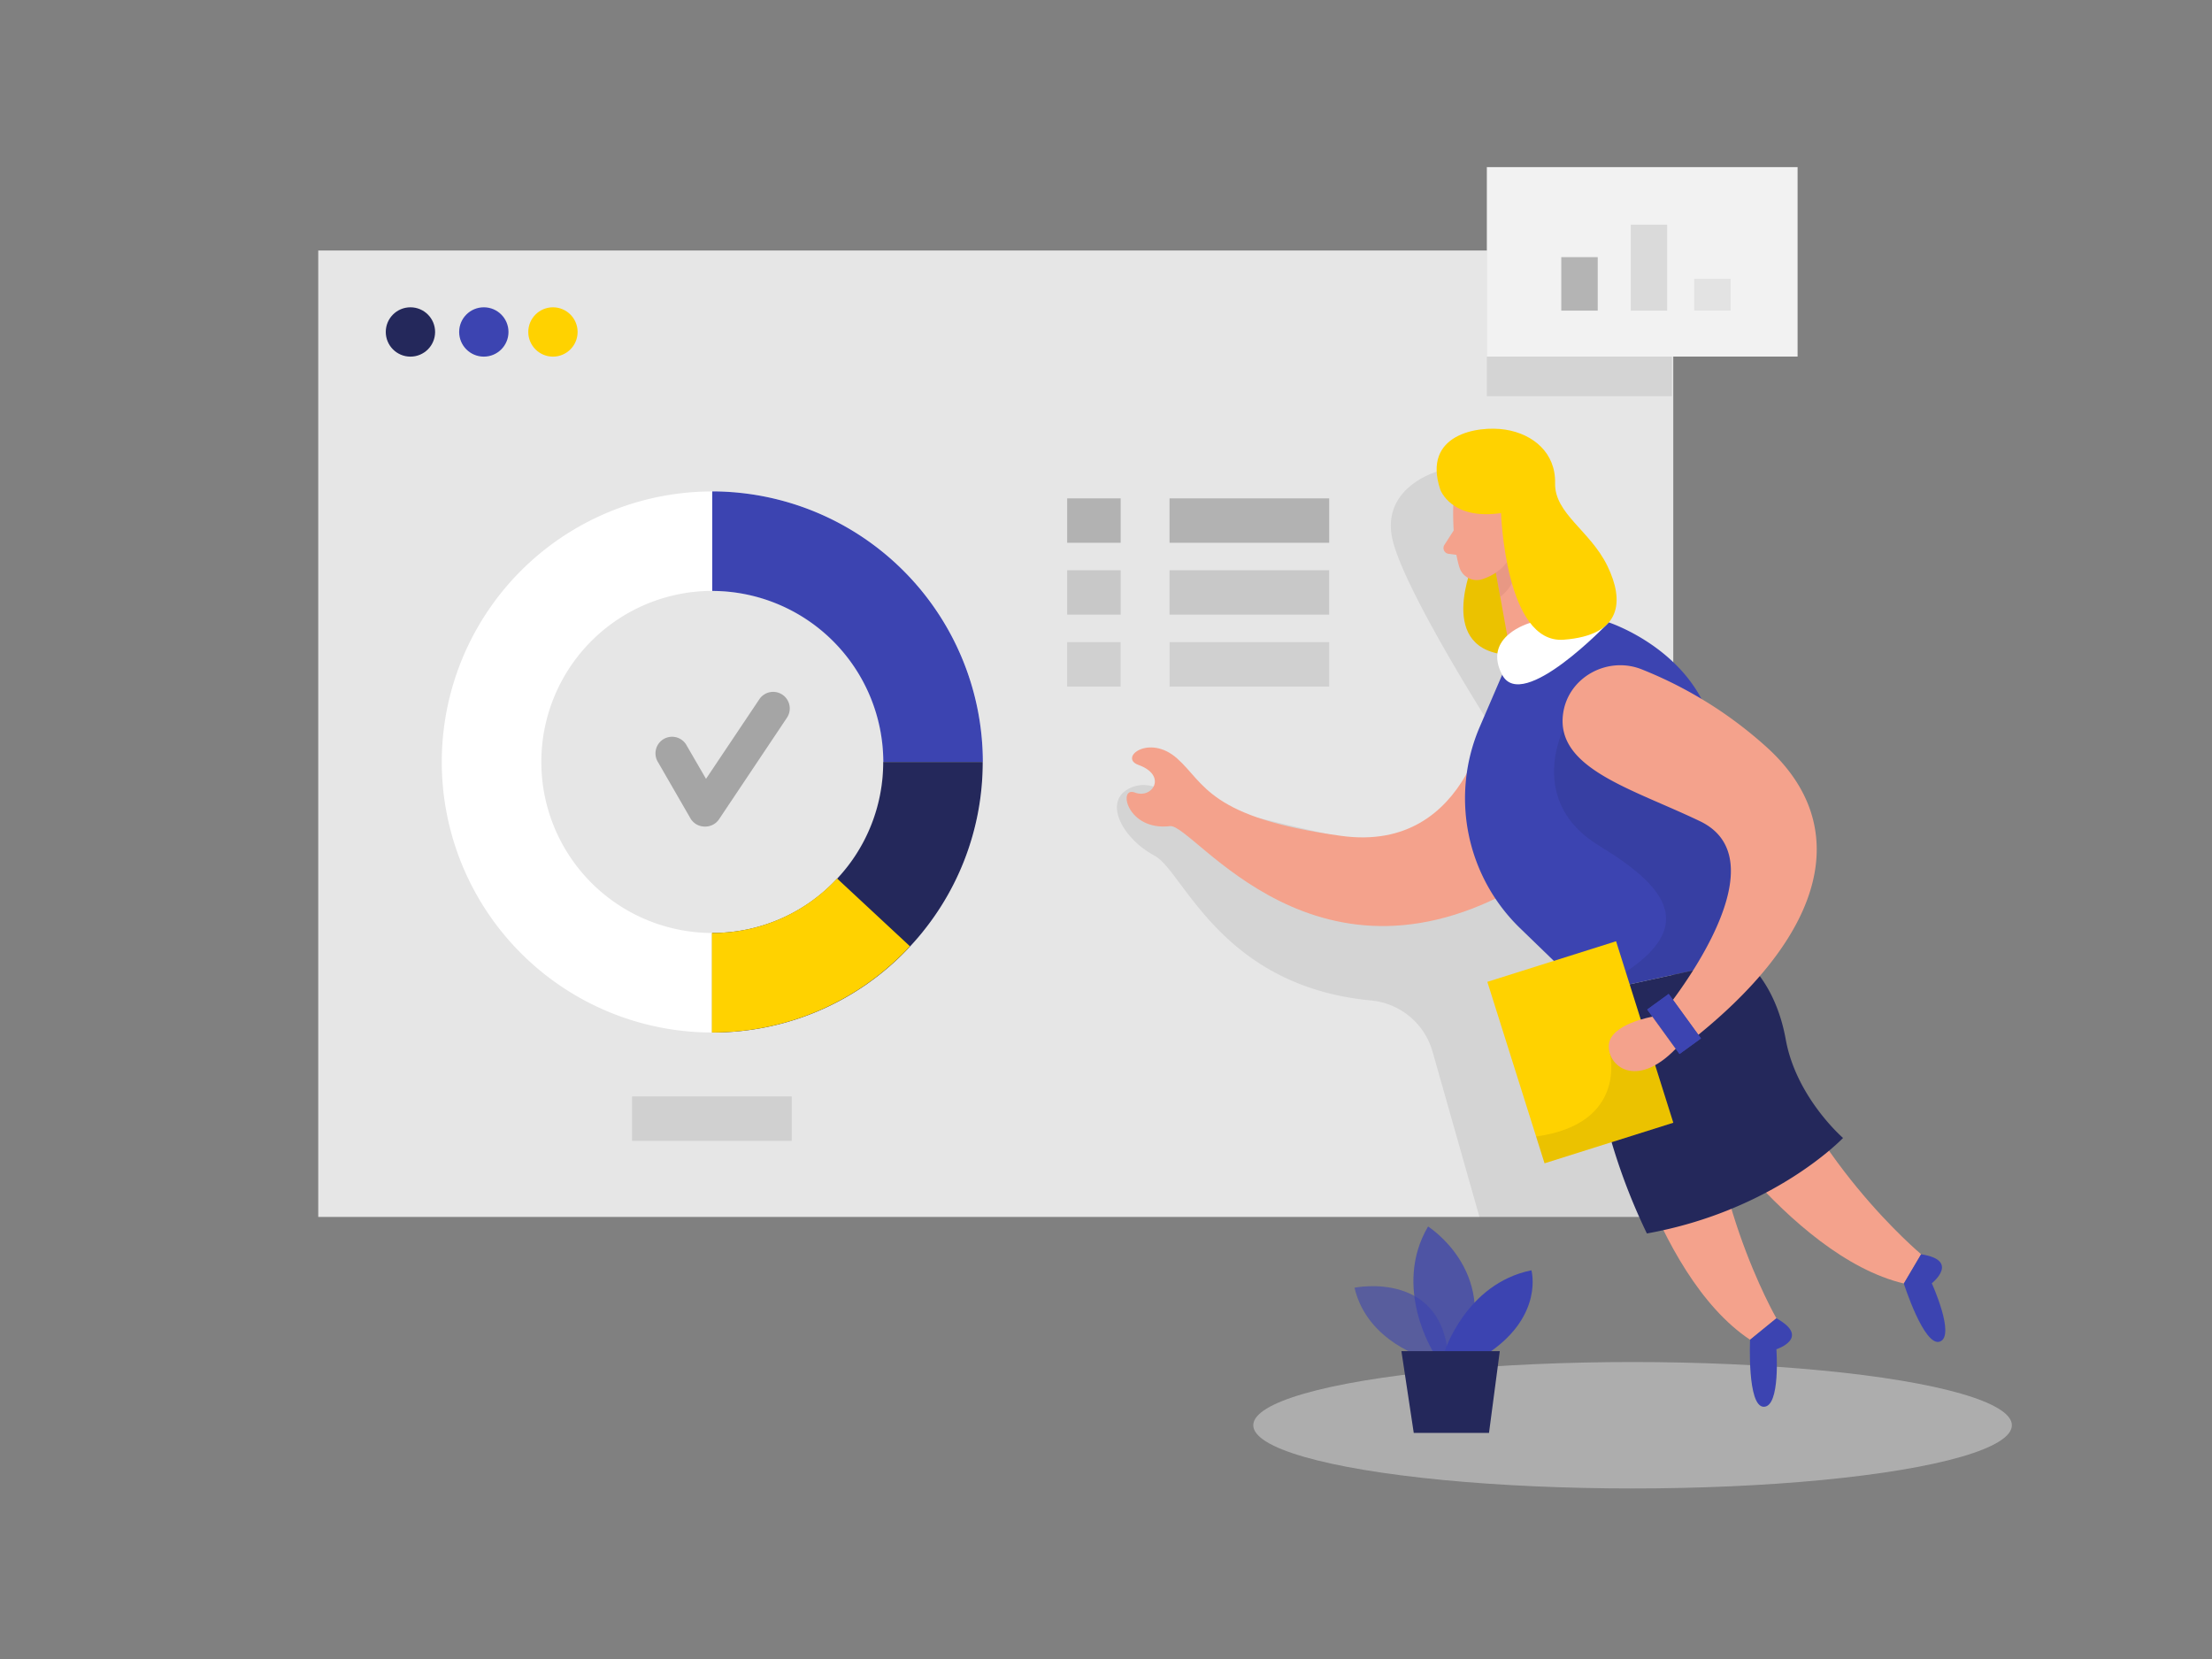 <svg id="Layer_1" data-name="Layer 1" xmlns="http://www.w3.org/2000/svg" viewBox="0 0 400 300"><rect x="0" y="0" width="400" height="300" fill="#808080" stroke="none"/><title>#12 analysis</title><path d="M304,196.33s19.32,30.8,40.29,35.77l3.12-5.29s-21.32-17.76-28.75-43.12Z" fill="#f4a28c"/><path d="M344.27,232.1s3.68,11.55,6.53,10.5-1.47-10.54-1.47-10.54,5.23-4.14-1.94-5.25Z" fill="#3c44b1"/><rect x="57.55" y="45.3" width="245.03" height="174.76" transform="translate(360.13 265.36) rotate(-180)" fill="#e6e6e6"/><path d="M259.8,85.3s-10.6,3-7.83,12.91,18,33.7,18,33.7-3.62,19.27-9,21.58-49.3-9.68-49.3-9.68-4.12-3.45-8-.92-.63,8.74,5.13,11.86c5.25,2.83,11.83,23.53,39.06,26.16a12.8,12.8,0,0,1,11.17,9.18l8.51,30H297l-4.65-21.79,2.95-69-8.19-17.74Z" opacity="0.08"/><path d="M269.51,127s-3.08,27.45-27,24.15-24.6-9.5-29.65-14-10.61-.14-7,1.17c5.29,1.9,2.54,6.21-.63,5s-1.43,7,6.36,6.07c4.24-.5,26.66,33.28,65.07,9.7Z" fill="#f4a28c"/><ellipse cx="295.22" cy="257.73" rx="68.59" ry="11.43" fill="#e6e6e6" opacity="0.45"/><rect x="268.87" y="45.3" width="33.46" height="26.35" opacity="0.08"/><rect x="268.87" y="30.22" width="56.19" height="34.26" fill="#f2f2f2"/><path d="M266.94,100.48s-7.23,15.27,3.8,17.67,11.82-8.84,11.82-8.84Z" fill="#ffd200"/><path d="M282.56,109.31l-15.62-8.83s-7.23,15.27,3.8,17.67" opacity="0.08"/><path d="M262.79,91.82s-.21,6.52,1.12,10.78a3.28,3.28,0,0,0,4.13,2.14c2.14-.7,4.82-2.27,5.36-5.75l1.63-5.8a5.85,5.85,0,0,0-2.92-6.11C268.29,84.64,262.72,87.83,262.79,91.82Z" fill="#f4a28c"/><polygon points="274.14 94.74 284.24 114.1 273.19 118.42 270.42 103.12 274.14 94.74" fill="#f4a28c"/><path d="M270,97s-.09-2.52,1.8-2.43,2.05,3.72-.49,4.2Z" fill="#f4a28c"/><path d="M262.87,95.93l-1.68,2.61a1.06,1.06,0,0,0,.75,1.61l2.52.33Z" fill="#f4a28c"/><path d="M270.5,103.55a8,8,0,0,0,2.8-3.22s2.54,3.94-2,7.6Z" fill="#ce8172" opacity="0.31"/><path d="M291.12,194.73s7.41,35.6,25.35,47.54l4.76-3.88s-13.82-24-12-50.42Z" fill="#f4a28c"/><circle cx="74.22" cy="60.03" r="4.46" fill="#24285b"/><circle cx="87.49" cy="60.03" r="4.46" fill="#3c44b1"/><circle cx="99.99" cy="60.03" r="4.46" fill="#ffd200"/><path d="M257.94,245.64s-10.68-2.87-13-12.78c0,0,16.51-3.41,17,13.64Z" fill="#3c44b1" opacity="0.58"/><path d="M259.24,244.58s-7.5-11.75-1-22.79c0,0,12.6,7.92,7.08,22.79Z" fill="#3c44b1" opacity="0.73"/><path d="M261.16,244.58s3.88-12.46,15.77-14.87c0,0,2.27,8.07-7.64,14.87Z" fill="#3c44b1"/><polygon points="253.42 244.33 255.65 259.11 269.26 259.11 271.21 244.33 253.42 244.33" fill="#24285b"/><path d="M290.91,112.55s12.84,4.15,17.72,15.83,6.73,45.1,6.73,45.1l-28.28,6.18-12.23-11.84a32.68,32.68,0,0,1-7.26-36.39l5.6-13S279.17,114.78,290.91,112.55Z" fill="#3c44b1"/><path d="M276.69,112.64s-8.72,2.43-5.05,9.39,19.27-9.48,19.27-9.48Z" fill="#fff"/><path d="M260.44,88.51s1.92,5.61,11,4.27c0,0,.77,23.69,11.32,22.9s11-7,7.9-13.36-9.57-9.44-9.45-14.95-4-8.9-9-9.68S257.13,78.54,260.44,88.51Z" fill="#ffd200"/><path d="M282.7,131.91s-6.62,13.05,6.43,21,19.86,16.1-2.05,26.71l23.1-5,8.28-15.36V147.18Z" opacity="0.08"/><path d="M315.36,173.48s5.67,4,7.56,14.49,10.36,17.81,10.36,17.81-12.44,13.13-35.47,17.27a108.1,108.1,0,0,1-10.73-43.39Z" fill="#24285b"/><path d="M282.64,129.19c.82-6.66,8-10.62,14.21-8.16a75.1,75.1,0,0,1,22.64,14.1c15.46,14,11.46,33.74-15,54.07l-4.1-5.64s22.88-27.48,7-35.07C295.21,142.65,281.42,139,282.64,129.19Z" fill="#f4a28c"/><rect x="300.33" y="180.21" width="4.8" height="9.94" transform="translate(-51.04 213.17) rotate(-35.98)" fill="#3c44b1"/><rect x="273.56" y="173.09" width="24.41" height="34.41" transform="translate(-43.99 94.73) rotate(-17.5)" fill="#ffd200"/><rect x="300.33" y="180.21" width="4.8" height="9.94" transform="translate(-51.04 213.17) rotate(-35.98)" fill="#3c44b1"/><path d="M291.12,190.52s3.25,12.71-13.35,15l1.53,4.83L302.58,203l-3.29-10.41Z" opacity="0.08"/><path d="M316.47,242.27s-.56,12.12,2.48,12.12,2.28-10.4,2.28-10.4,6.34-2.07,0-5.6Z" fill="#3c44b1"/><path d="M298.81,183.85s-7.58,1.3-7.88,5.08,4.88,8.15,12.09.73Z" fill="#f4a28c"/><path d="M128.8,186.71a48.92,48.92,0,1,1,38.12-18.25l-14-11.29a30.58,30.58,0,0,0,6.83-19.39,30.93,30.93,0,1,0-30.93,30.93Z" fill="#fff"/><path d="M177.73,137.78h-18a31,31,0,0,0-30.93-30.92v-18A49,49,0,0,1,177.73,137.78Z" fill="#3c44b1"/><path d="M128.78,186.71v-18a30.67,30.67,0,0,0,22.12-9.31c.18-.18.35-.36.52-.55a30.77,30.77,0,0,0,8.29-21.07h18a48.75,48.75,0,0,1-13.12,33.34c-.27.3-.55.59-.82.87A48.57,48.57,0,0,1,128.78,186.71Z" fill="#24285b"/><path d="M128.73,186.71v-18a30.67,30.67,0,0,0,22.12-9.31l.52-.54,13.18,12.26-.83.87A48.57,48.57,0,0,1,128.73,186.71Z" fill="#ffd200"/><rect x="192.98" y="90.12" width="9.67" height="8.03" fill="#a5a5a5" opacity="0.79"/><rect x="192.98" y="103.12" width="9.67" height="8.03" fill="#a5a5a5" opacity="0.45"/><rect x="192.98" y="116.12" width="9.67" height="8.03" fill="#a5a5a5" opacity="0.34"/><rect x="211.49" y="90.12" width="28.87" height="8.03" fill="#a5a5a5" opacity="0.79"/><rect x="211.49" y="103.12" width="28.87" height="8.03" fill="#a5a5a5" opacity="0.45"/><rect x="211.49" y="116.12" width="28.87" height="8.03" fill="#a5a5a5" opacity="0.34"/><rect x="114.3" y="198.27" width="28.87" height="8.03" fill="#a5a5a5" opacity="0.34"/><path d="M127.44,149.47h-.09a3,3,0,0,1-2.5-1.49L119,137.84a3,3,0,1,1,5.19-3l3.48,6,9.64-14.39a3,3,0,1,1,5,3.33l-12.3,18.39A3,3,0,0,1,127.44,149.47Z" fill="#a5a5a5"/><rect x="282.33" y="46.5" width="6.59" height="9.67" fill="#a5a5a5" opacity="0.79"/><rect x="294.89" y="40.63" width="6.59" height="15.54" fill="#a5a5a5" opacity="0.31"/><rect x="306.37" y="50.42" width="6.59" height="5.74" fill="#a5a5a5" opacity="0.19"/></svg>